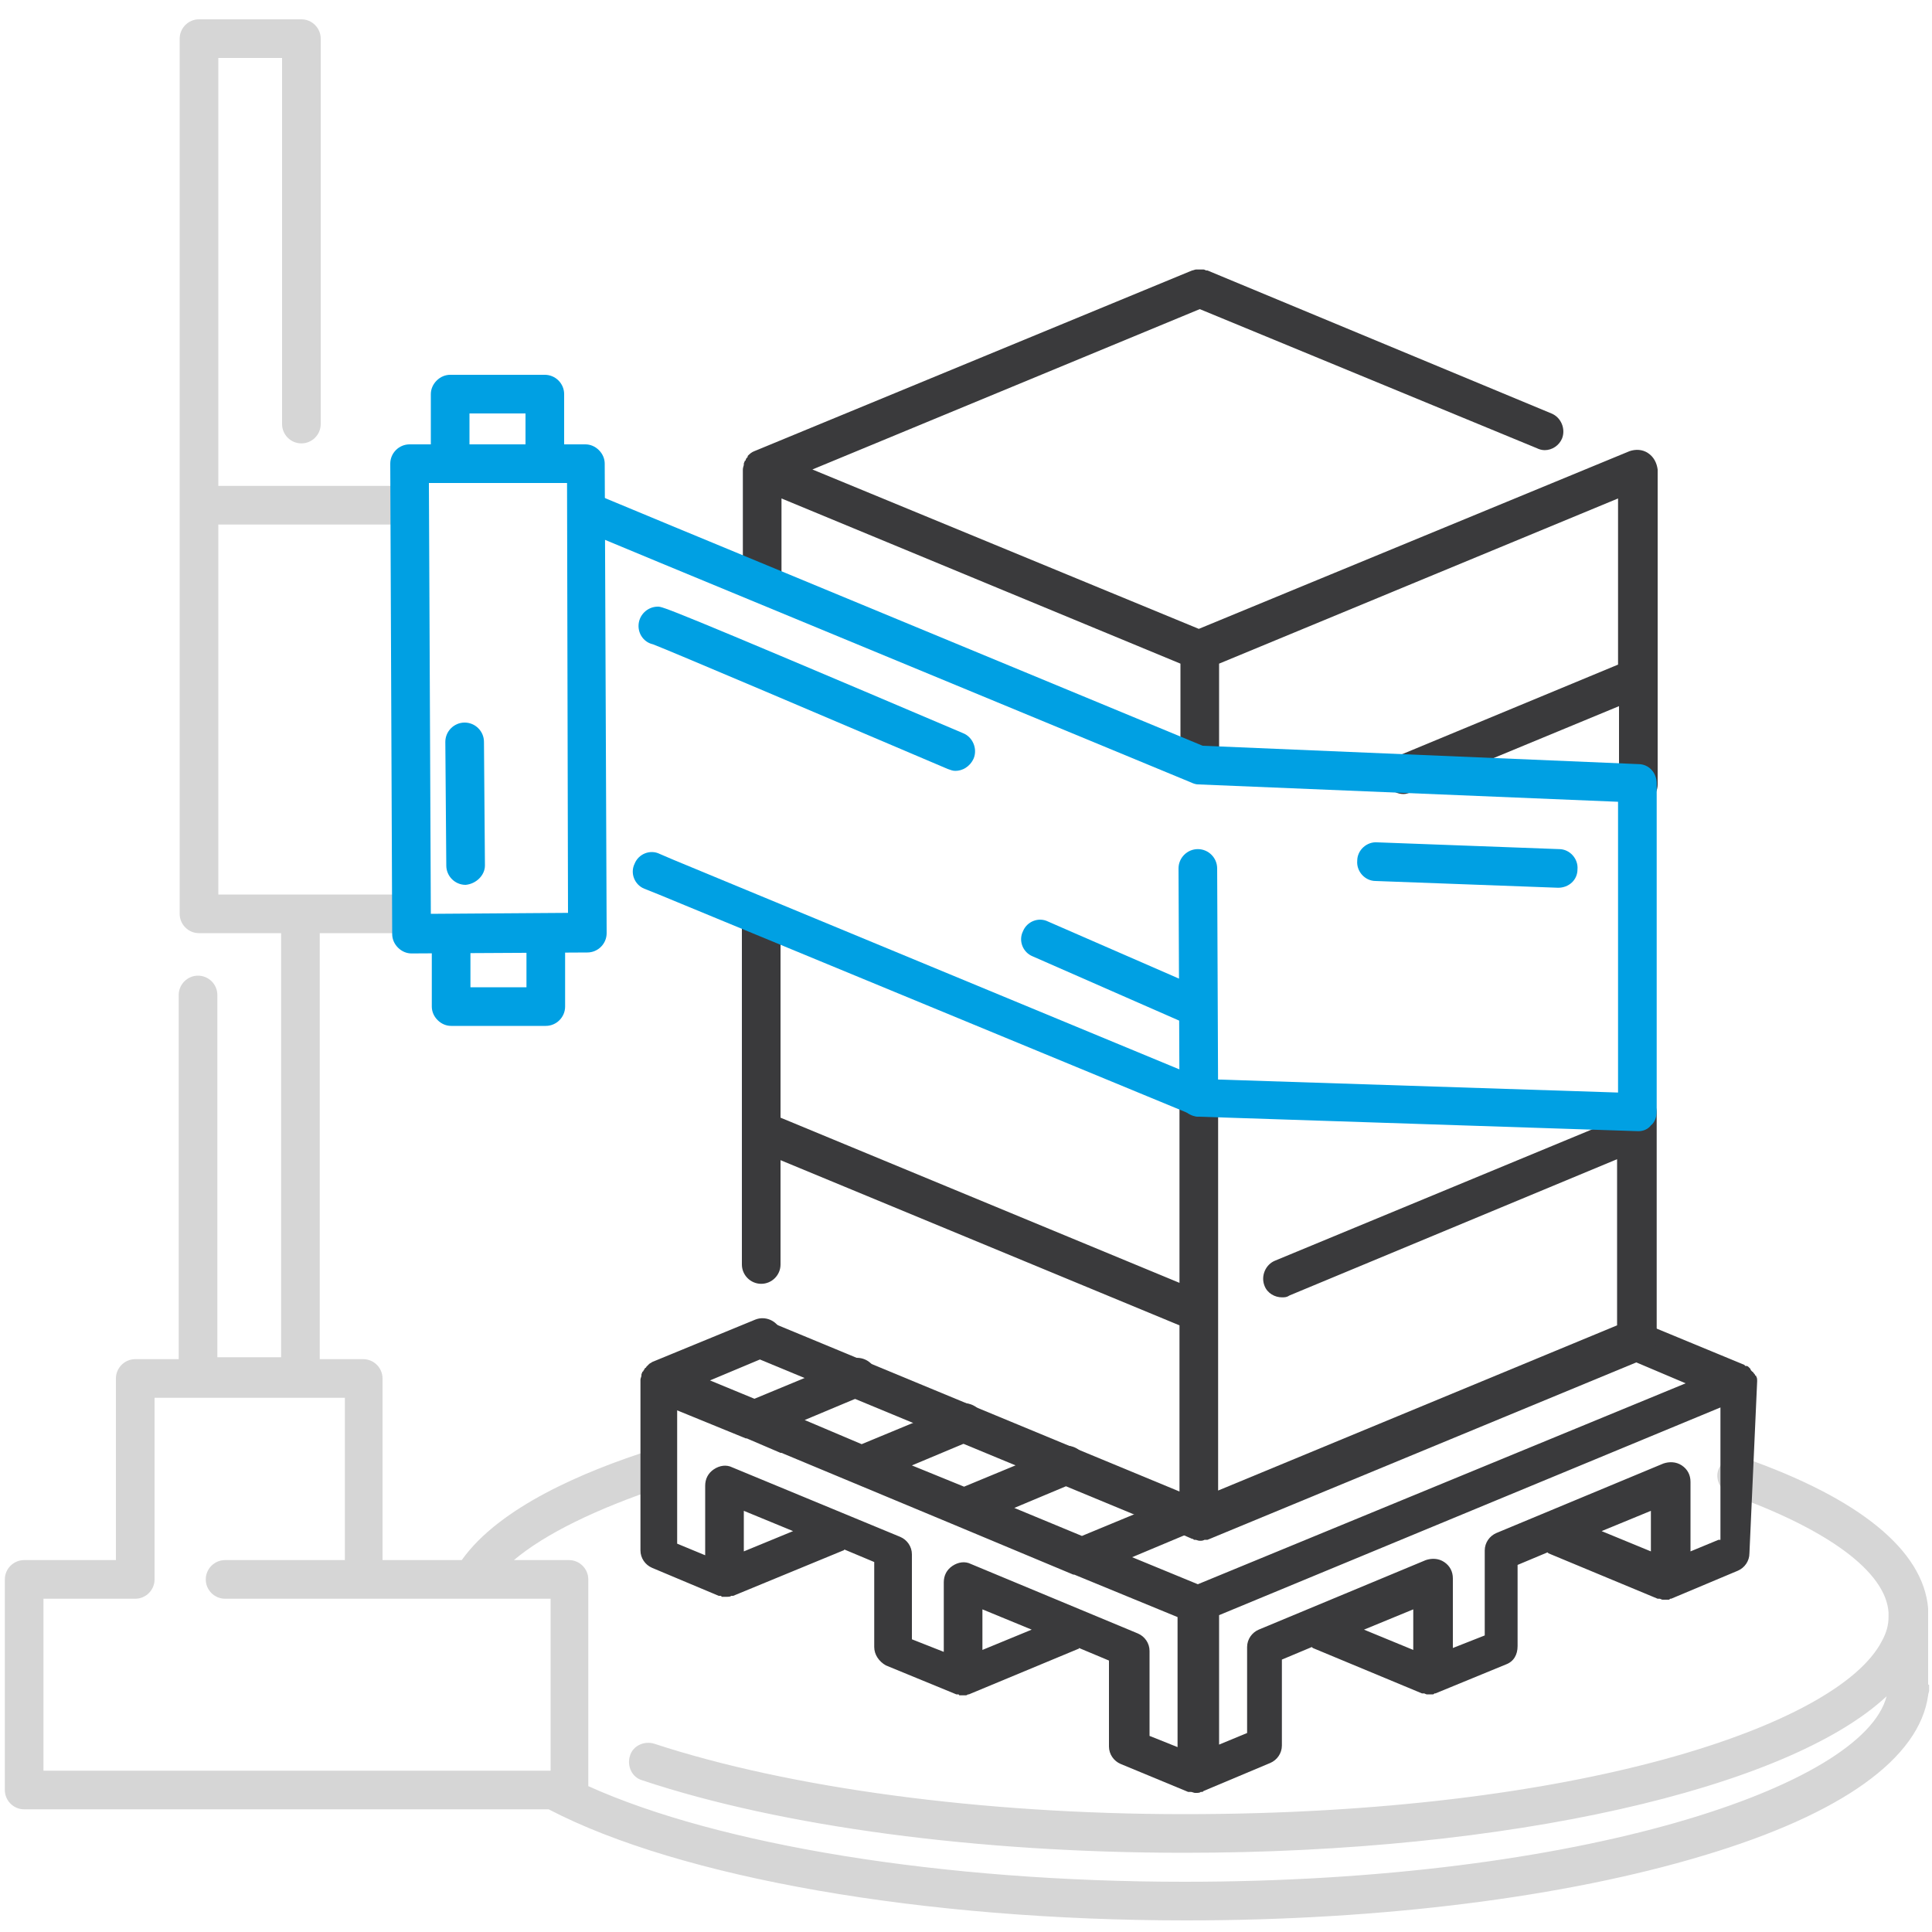 <?xml version="1.0" encoding="UTF-8"?> <svg xmlns="http://www.w3.org/2000/svg" xmlns:xlink="http://www.w3.org/1999/xlink" version="1.1" id="Warstwa_1" x="0px" y="0px" viewBox="0 0 200 200" style="enable-background:new 0 0 200 200;" xml:space="preserve"> <style type="text/css"> .st0{fill:#FFFFFF;stroke:#000000;stroke-width:2.716;stroke-linecap:round;stroke-linejoin:round;stroke-miterlimit:10;} .st1{fill:none;stroke:#000000;stroke-width:2.716;stroke-linecap:round;stroke-linejoin:round;stroke-miterlimit:10;} .st2{fill:none;stroke:#000000;stroke-width:2.222;stroke-linecap:round;stroke-linejoin:round;stroke-miterlimit:10;} .st3{fill:none;stroke:#00A0E3;stroke-width:5.487;stroke-linecap:round;stroke-linejoin:round;stroke-miterlimit:10;} .st4{fill:none;stroke:#00A0E3;stroke-width:5;stroke-linecap:round;stroke-linejoin:round;stroke-miterlimit:10;} .st5{fill:none;stroke:#D6D6D6;stroke-width:5;stroke-linecap:round;stroke-linejoin:round;stroke-miterlimit:10;} .st6{fill:none;stroke:#3A3A3C;stroke-width:5;stroke-linecap:round;stroke-linejoin:round;stroke-miterlimit:10;} .st7{fill:none;stroke:#00A0E3;stroke-width:5.457;stroke-linecap:round;stroke-linejoin:round;stroke-miterlimit:10;} .st8{fill:none;stroke:#00A0E3;stroke-width:3.991;stroke-linecap:round;stroke-linejoin:round;stroke-miterlimit:10;} .st9{fill:none;stroke:#D6D6D6;stroke-width:3.991;stroke-linecap:round;stroke-linejoin:round;stroke-miterlimit:10;} .st10{fill:none;stroke:#3A3A3C;stroke-width:3.991;stroke-linecap:round;stroke-linejoin:round;stroke-miterlimit:10;} .st11{fill:none;stroke:#00A0E3;stroke-width:3.991;stroke-linecap:round;stroke-linejoin:round;stroke-miterlimit:10;} .st12{fill:none;stroke:#D6D6D6;stroke-width:3.991;stroke-linecap:round;stroke-linejoin:round;stroke-miterlimit:10;} .st13{fill:none;stroke:#3A3A3C;stroke-width:3.991;stroke-linecap:round;stroke-linejoin:round;stroke-miterlimit:10;} .st14{fill:#606060;} .st15{fill:#00A0E3;} .st16{fill:#FFFFFF;} .st17{fill:#D6D6D6;} .st18{fill:#3A3A3C;} .st19{fill:none;stroke:#54ABAF;stroke-width:4;stroke-linecap:round;stroke-linejoin:round;stroke-miterlimit:10;} </style> <g> <path class="st17" d="M199.6,174.3v-6.9c0,0,0-0.1,0-0.1c0-0.1,0-0.2,0-0.3v0c0,0,0,0,0,0c0-0.1,0-0.3,0-0.5 c-0.5-6-7.1-11.4-19.1-15.6c-1-0.4-2.2,0.2-2.6,1.2c-0.4,1,0.2,2.2,1.2,2.6c10.1,3.6,16.1,8,16.4,12.2c0,0.1,0,0.1,0,0.2v0.3 c0,0.8-0.2,1.6-0.7,2.5c-4.5,8.7-31.4,17.9-72.2,17.9c-20.9,0-40.9-2.7-54.9-7.3c-1-0.3-2.2,0.2-2.5,1.3c-0.3,1,0.2,2.2,1.3,2.5 c14.4,4.8,34.8,7.5,56.1,7.5c33.5,0,62.4-6.6,72.7-16.2c-2.4,9.3-31.6,19.2-72.7,19.2c-25,0-48.2-3.8-61.7-9.9v-21.4 c0-1.1-0.9-2-2-2h-5.7c3.2-2.7,8.5-5.3,15.4-7.6c1.1-0.3,1.6-1.5,1.3-2.5c-0.3-1.1-1.5-1.6-2.5-1.3c-6.9,2.2-15.7,5.9-19.6,11.4 h-8.2v-18.8c0-1.1-0.9-2-2-2h-4.5V96.6h8.6c1.1,0,2-0.9,2-2s-0.9-2-2-2H22.6V54.3h19.2c1.1,0,2-0.9,2-2s-0.9-2-2-2H22.6V6h6.6v37.9 c0,1.1,0.9,2,2,2s2-0.9,2-2V4c0-1.1-0.9-2-2-2H20.6c-1.1,0-2,0.9-2,2v48.3c0,0,0,0,0,0v42.3c0,1.1,0.9,2,2,2h8.5v43.9h-6.6V103 c0-1.1-0.9-2-2-2s-2,0.9-2,2v37.7H14c-1.1,0-2,0.9-2,2v18.8H2.5c-1.1,0-2,0.9-2,2v21.8c0,1.1,0.9,2,2,2h54.3 c13.6,7.1,38.8,11.5,66,11.5c20.2,0,39.2-2.4,53.5-6.7c14.4-4.3,22.4-10.1,23.3-16.6c0-0.2,0.1-0.3,0.1-0.5v-0.6 C199.6,174.4,199.6,174.4,199.6,174.3C199.6,174.3,199.6,174.3,199.6,174.3z M4.5,165.5H14c1.1,0,2-0.9,2-2v-18.8h19.7v16.8h-9.8 h-2.6c-1.1,0-2,0.9-2,2s0.9,2,2,2h2.6h11.8H57v17.8H4.5V165.5z"></path> <path class="st18" d="M181.9,143C181.9,143,181.8,143,181.9,143c0-0.2,0-0.4-0.1-0.5c0-0.1,0-0.1-0.1-0.1c0-0.1-0.1-0.2-0.2-0.3 c0-0.1-0.1-0.1-0.1-0.1c-0.1-0.1-0.2-0.2-0.2-0.3c0,0-0.1-0.1-0.1-0.1c0,0-0.1-0.1-0.1-0.1c-0.1-0.1-0.2-0.1-0.3-0.1 c0,0-0.1,0-0.1-0.1l-10.4-4.3c-1-0.4-2.2,0.1-2.6,1.1c-0.1,0.2-0.2,0.5-0.2,0.8c0,0.8,0.5,1.5,1.2,1.8l5.9,2.5L124,164l-6.8-2.8 l6.2-2.6c1-0.4,1.5-1.6,1.1-2.6c-0.4-1-1.6-1.5-2.6-1.1L112,159l-7-2.9l6.2-2.6c1-0.4,1.5-1.6,1.1-2.6c-0.4-1-1.6-1.5-2.6-1.1 l-9.9,4.1l-5.4-2.2l6.2-2.6c1-0.4,1.5-1.6,1.1-2.6c-0.4-1-1.6-1.5-2.6-1.1l-9.9,4.1l-5.9-2.5l6.2-2.6c1-0.4,1.5-1.6,1.1-2.6 c-0.4-1-1.6-1.5-2.6-1.1l-9.9,4.1l-4.6-1.9l6.2-2.6c1-0.4,1.5-1.6,1.1-2.6c-0.4-1-1.6-1.5-2.6-1.1l-10.7,4.4 c-0.1,0.1-0.2,0.1-0.3,0.2c0,0,0,0,0,0c0,0,0,0,0,0c-0.1,0.1-0.2,0.2-0.3,0.3c0,0,0,0.1-0.1,0.1c-0.1,0.1-0.1,0.2-0.2,0.3 c0,0,0,0.1-0.1,0.1c0,0.1-0.1,0.2-0.1,0.3c0,0,0,0.1,0,0.1c0,0.1-0.1,0.3-0.1,0.4c0,0,0,0,0,0v17.7c0,0.8,0.5,1.5,1.2,1.8l6.9,2.9 c0,0,0.1,0,0.1,0c0.1,0,0.2,0,0.2,0.1c0.1,0,0.2,0,0.3,0c0,0,0.1,0,0.1,0c0,0,0.1,0,0.1,0c0,0,0.1,0,0.1,0c0.1,0,0.3,0,0.4-0.1 c0,0,0,0,0.1,0c0,0,0.1,0,0.1,0l11.4-4.7c0.1,0,0.1-0.1,0.1-0.1l3.1,1.3v8.8c0,0.8,0.5,1.5,1.2,1.9l7.3,3c0,0,0.1,0,0.1,0 c0.1,0,0.2,0,0.2,0.1c0.1,0,0.2,0,0.3,0c0,0,0.1,0,0.1,0c0,0,0.1,0,0.1,0c0,0,0.1,0,0.1,0c0.1,0,0.2,0,0.3-0.1c0,0,0.1,0,0.1,0 c0,0,0,0,0,0l11.3-4.7c0.1,0,0.1-0.1,0.1-0.1l3.1,1.3v8.9c0,0.8,0.5,1.5,1.2,1.8l7,2.9c0,0,0.1,0,0.1,0c0.1,0,0.1,0,0.2,0 c0.1,0,0.3,0.1,0.4,0.1c0,0,0,0,0.1,0c0.2,0,0.4,0,0.5-0.1c0,0,0,0,0.1,0c0.1,0,0.1,0,0.2-0.1l6.9-2.9c0.7-0.3,1.2-1,1.2-1.8v-8.9 l3.1-1.3c0,0,0.1,0.1,0.1,0.1l11.3,4.7c0,0,0,0,0.1,0c0,0,0.1,0,0.1,0c0.1,0,0.2,0.1,0.3,0.1c0,0,0.1,0,0.1,0c0,0,0.1,0,0.1,0 c0,0,0.1,0,0.1,0c0.1,0,0.2,0,0.3,0c0.1,0,0.1,0,0.2-0.1c0,0,0.1,0,0.1,0l7.3-3c0.8-0.3,1.2-1,1.2-1.9V162l3.1-1.3 c0,0,0.1,0.1,0.1,0.1l11.3,4.7c0,0,0,0,0.1,0c0,0,0.1,0,0.1,0c0.1,0,0.2,0.1,0.3,0.1c0,0,0.1,0,0.1,0c0,0,0.1,0,0.1,0 c0,0,0.1,0,0.1,0c0.1,0,0.2,0,0.3,0c0.1,0,0.1,0,0.2-0.1c0,0,0.1,0,0.1,0l6.9-2.9c0.7-0.3,1.2-1,1.2-1.8L181.9,143 C181.9,143,181.9,143,181.9,143z M77,160.6v-4.2l5.1,2.1L77,160.6z M101.7,170.8v-4.2l5.1,2.1L101.7,170.8z M122,180.9l-3-1.2v-8.8 c0-0.8-0.5-1.5-1.2-1.8l-17.3-7.2c-0.6-0.3-1.3-0.2-1.9,0.2c-0.6,0.4-0.9,1-0.9,1.7v7.2l-3.3-1.3v-8.8c0-0.8-0.5-1.5-1.2-1.8 l-17.4-7.2c-0.6-0.3-1.3-0.2-1.9,0.2c-0.6,0.4-0.9,1-0.9,1.7v7.2l-2.9-1.2V146l7.1,2.9c0,0,0.1,0,0.1,0l3.5,1.5c0,0,0.1,0,0.1,0 l18,7.5c0,0,0,0,0,0l12.2,5.1c0,0,0.1,0,0.1,0l10.7,4.4V180.9z M146.3,170.8l-5.1-2.1l5.1-2.1V170.8z M170.9,160.6l-5.1-2.1 l5.1-2.1V160.6z M177.9,159.4l-2.9,1.2v-7.2c0-0.7-0.3-1.3-0.9-1.7c-0.6-0.4-1.3-0.4-1.9-0.2l-17.3,7.2c-0.7,0.3-1.2,1-1.2,1.8v8.8 l-3.3,1.3v-7.2c0-0.7-0.3-1.3-0.9-1.7c-0.6-0.4-1.3-0.4-1.9-0.2l-17.3,7.2c-0.7,0.3-1.2,1-1.2,1.8v8.9l-2.9,1.2v-13.4l51.9-21.5 V159.4z"></path> <g> <path class="st18" d="M170.6,46.9c-0.6-0.4-1.3-0.4-1.9-0.2l-44.6,18.4L84.1,48.6L124.2,32l34.9,14.4c0.2,0.1,0.5,0.2,0.8,0.2 c0.8,0,1.5-0.5,1.8-1.2c0.4-1-0.1-2.2-1.1-2.6L125,28c0,0,0,0-0.1,0c-0.1,0-0.2-0.1-0.3-0.1c-0.1,0-0.1,0-0.2,0 c-0.1,0-0.1,0-0.2,0c-0.1,0-0.2,0-0.3,0c0,0-0.1,0-0.1,0c-0.1,0-0.3,0.1-0.4,0.1L78.1,46.7c-0.3,0.1-0.5,0.3-0.7,0.5 c0,0,0,0,0,0.1c-0.1,0.1-0.2,0.2-0.2,0.3c0,0,0,0.1-0.1,0.1C77.1,47.8,77,47.9,77,48c0,0,0,0.1,0,0.1c0,0.1-0.1,0.3-0.1,0.5 c0,0,0,0,0,0v10.7c0,1.1,0.9,2,2,2s2-0.9,2-2v-7.7l41.3,17.1V78c0,1.1,0.9,2,2,2s2-0.9,2-2v-9.3l41.3-17.1v17.2l-22.9,9.5 c-0.8,0.3-1.3,1-1.3,1.9c0,1.1,0.9,2,2,2c0.3,0,0.5-0.1,0.8-0.2l21.5-8.9v8.1c0,1.1,0.9,2,2,2s2-0.9,2-2V70.1V48.6 C171.5,47.9,171.2,47.3,170.6,46.9z"></path> <path class="st18" d="M169.5,113.1c-1.1,0-2,0.9-2,2v0.7l-35.5,14.7c-1,0.4-1.5,1.6-1.1,2.6c0.3,0.8,1.1,1.2,1.8,1.2 c0.3,0,0.5,0,0.8-0.2l33.9-14.1v17.2l-41.3,17.1v-40.4c0.1-0.4,0.1-0.9-0.2-1.4c-0.2-0.5-0.6-0.8-1-0.9c0,0,0,0,0,0 c-0.1,0-0.1,0-0.2-0.1c-0.2-0.1-0.4-0.1-0.6-0.1c-1.1,0-2,0.9-2,2v19.4l-41.3-17.1V95.9c0-1.1-0.9-2-2-2s-2,0.9-2,2v35 c0,1.1,0.9,2,2,2s2-0.9,2-2v-10.8l41.3,17.1v17.2l-42.5-17.6c-1-0.4-2.2,0.1-2.6,1.1c-0.4,1,0.1,2.2,1.1,2.6l43.7,18.1l1.6,0.7 c0.1,0,0.1,0,0.2,0.1c0,0,0.1,0,0.1,0c0.2,0,0.3,0.1,0.5,0.1c0,0,0,0,0,0c0,0,0,0,0,0c0.2,0,0.3,0,0.5-0.1c0,0,0.1,0,0.1,0 c0.1,0,0.1,0,0.2,0l45.2-18.7c0,0,0.2-0.1,0.2-0.1c0.7-0.3,1.1-1,1.1-1.8v-21.5v-2.1C171.5,114,170.6,113.1,169.5,113.1z"></path> </g> <path class="st15" d="M46.6,49.9c-1.1,0-2-0.9-2-2l0-7.1c0-0.5,0.2-1,0.6-1.4c0.4-0.4,0.9-0.6,1.4-0.6l9.8,0c0,0,0,0,0,0 c1.1,0,2,0.9,2,2l0,7.1c0,1.1-0.9,2-2,2c0,0,0,0,0,0c-1.1,0-2-0.9-2-2l0-5.1l-5.8,0l0,5.1C48.6,49,47.7,49.9,46.6,49.9 C46.6,49.9,46.6,49.9,46.6,49.9z"></path> <path class="st15" d="M46.7,106.2c-0.5,0-1-0.2-1.4-0.6c-0.4-0.4-0.6-0.9-0.6-1.4l0-7.1c0-1.1,0.9-2,2-2c0,0,0,0,0,0 c1.1,0,2,0.9,2,2l0,5.1l5.8,0l0-5.1c0-1.1,0.9-2,2-2c0,0,0,0,0,0c1.1,0,2,0.9,2,2l0,7.1c0,1.1-0.9,2-2,2L46.7,106.2 C46.7,106.2,46.7,106.2,46.7,106.2z"></path> <path class="st15" d="M42.6,98.7c-0.5,0-1-0.2-1.4-0.6c-0.4-0.4-0.6-0.9-0.6-1.4L40.4,48c0-1.1,0.9-2,2-2L60.6,46c0,0,0,0,0,0 c0.5,0,1,0.2,1.4,0.6c0.4,0.4,0.6,0.9,0.6,1.4l0.2,48.6c0,1.1-0.9,2-2,2L42.6,98.7C42.6,98.7,42.6,98.7,42.6,98.7z M44.4,50 l0.2,44.6l14.2-0.1L58.7,50L44.4,50z"></path> <path class="st15" d="M48.2,91.6c-1.1,0-2-0.9-2-2l-0.1-12.8c0-1.1,0.9-2,2-2c0,0,0,0,0,0c1.1,0,2,0.9,2,2l0.1,12.8 C50.2,90.6,49.3,91.5,48.2,91.6C48.2,91.6,48.2,91.6,48.2,91.6z"></path> <path class="st15" d="M169.6,117.1C169.6,117.1,169.6,117.1,169.6,117.1l-45.5-1.5c-0.2,0-0.5-0.1-0.7-0.2L68.2,92.6l-1.5-0.6 c-1-0.4-1.5-1.6-1-2.6c0.4-1,1.6-1.5,2.6-1l1.4,0.6l54.8,22.7l43,1.4V83l-43.5-1.8c-0.2,0-0.5-0.1-0.7-0.2L68.2,58.2L60.5,55 c-1-0.4-1.5-1.6-1.1-2.6c0.4-1,1.6-1.5,2.6-1.1l7.7,3.2l54.8,22.7l45.1,1.9c1.1,0,1.9,0.9,1.9,2v34c0,0.5-0.2,1.1-0.6,1.4 C170.6,116.9,170.1,117.1,169.6,117.1z"></path> <path class="st15" d="M123.2,106c-0.3,0-0.5-0.1-0.8-0.2L106.9,99c-1-0.4-1.5-1.6-1-2.6c0.4-1,1.6-1.5,2.6-1l15.6,6.8 c1,0.4,1.5,1.6,1,2.6C124.7,105.6,124,106,123.2,106z"></path> <path class="st15" d="M161.3,91.9C161.3,91.9,161.3,91.9,161.3,91.9l-18.9-0.7c-1.1,0-2-1-1.9-2.1c0-1.1,1-2,2.1-1.9l18.8,0.7 c1.1,0,2,1,1.9,2.1C163.3,91.1,162.4,91.9,161.3,91.9z"></path> <path class="st15" d="M98.9,79.8c-0.3,0-0.5-0.1-0.8-0.2c-11.5-4.9-28.9-12.3-30.5-12.9c-0.9-0.2-1.5-1-1.5-1.9c0-1.1,0.9-2,2-2 c0.5,0,0.8,0,31.6,13.1c1,0.4,1.5,1.6,1.1,2.6C100.4,79.4,99.6,79.8,98.9,79.8z"></path> <path class="st15" d="M124.1,115.6c-1.1,0-2-0.9-2-2L122,89.9c0-1.1,0.9-2,2-2c0,0,0,0,0,0c1.1,0,2,0.9,2,2l0.1,23.7 C126.1,114.7,125.3,115.6,124.1,115.6C124.1,115.6,124.1,115.6,124.1,115.6z"></path> </g> </svg> 